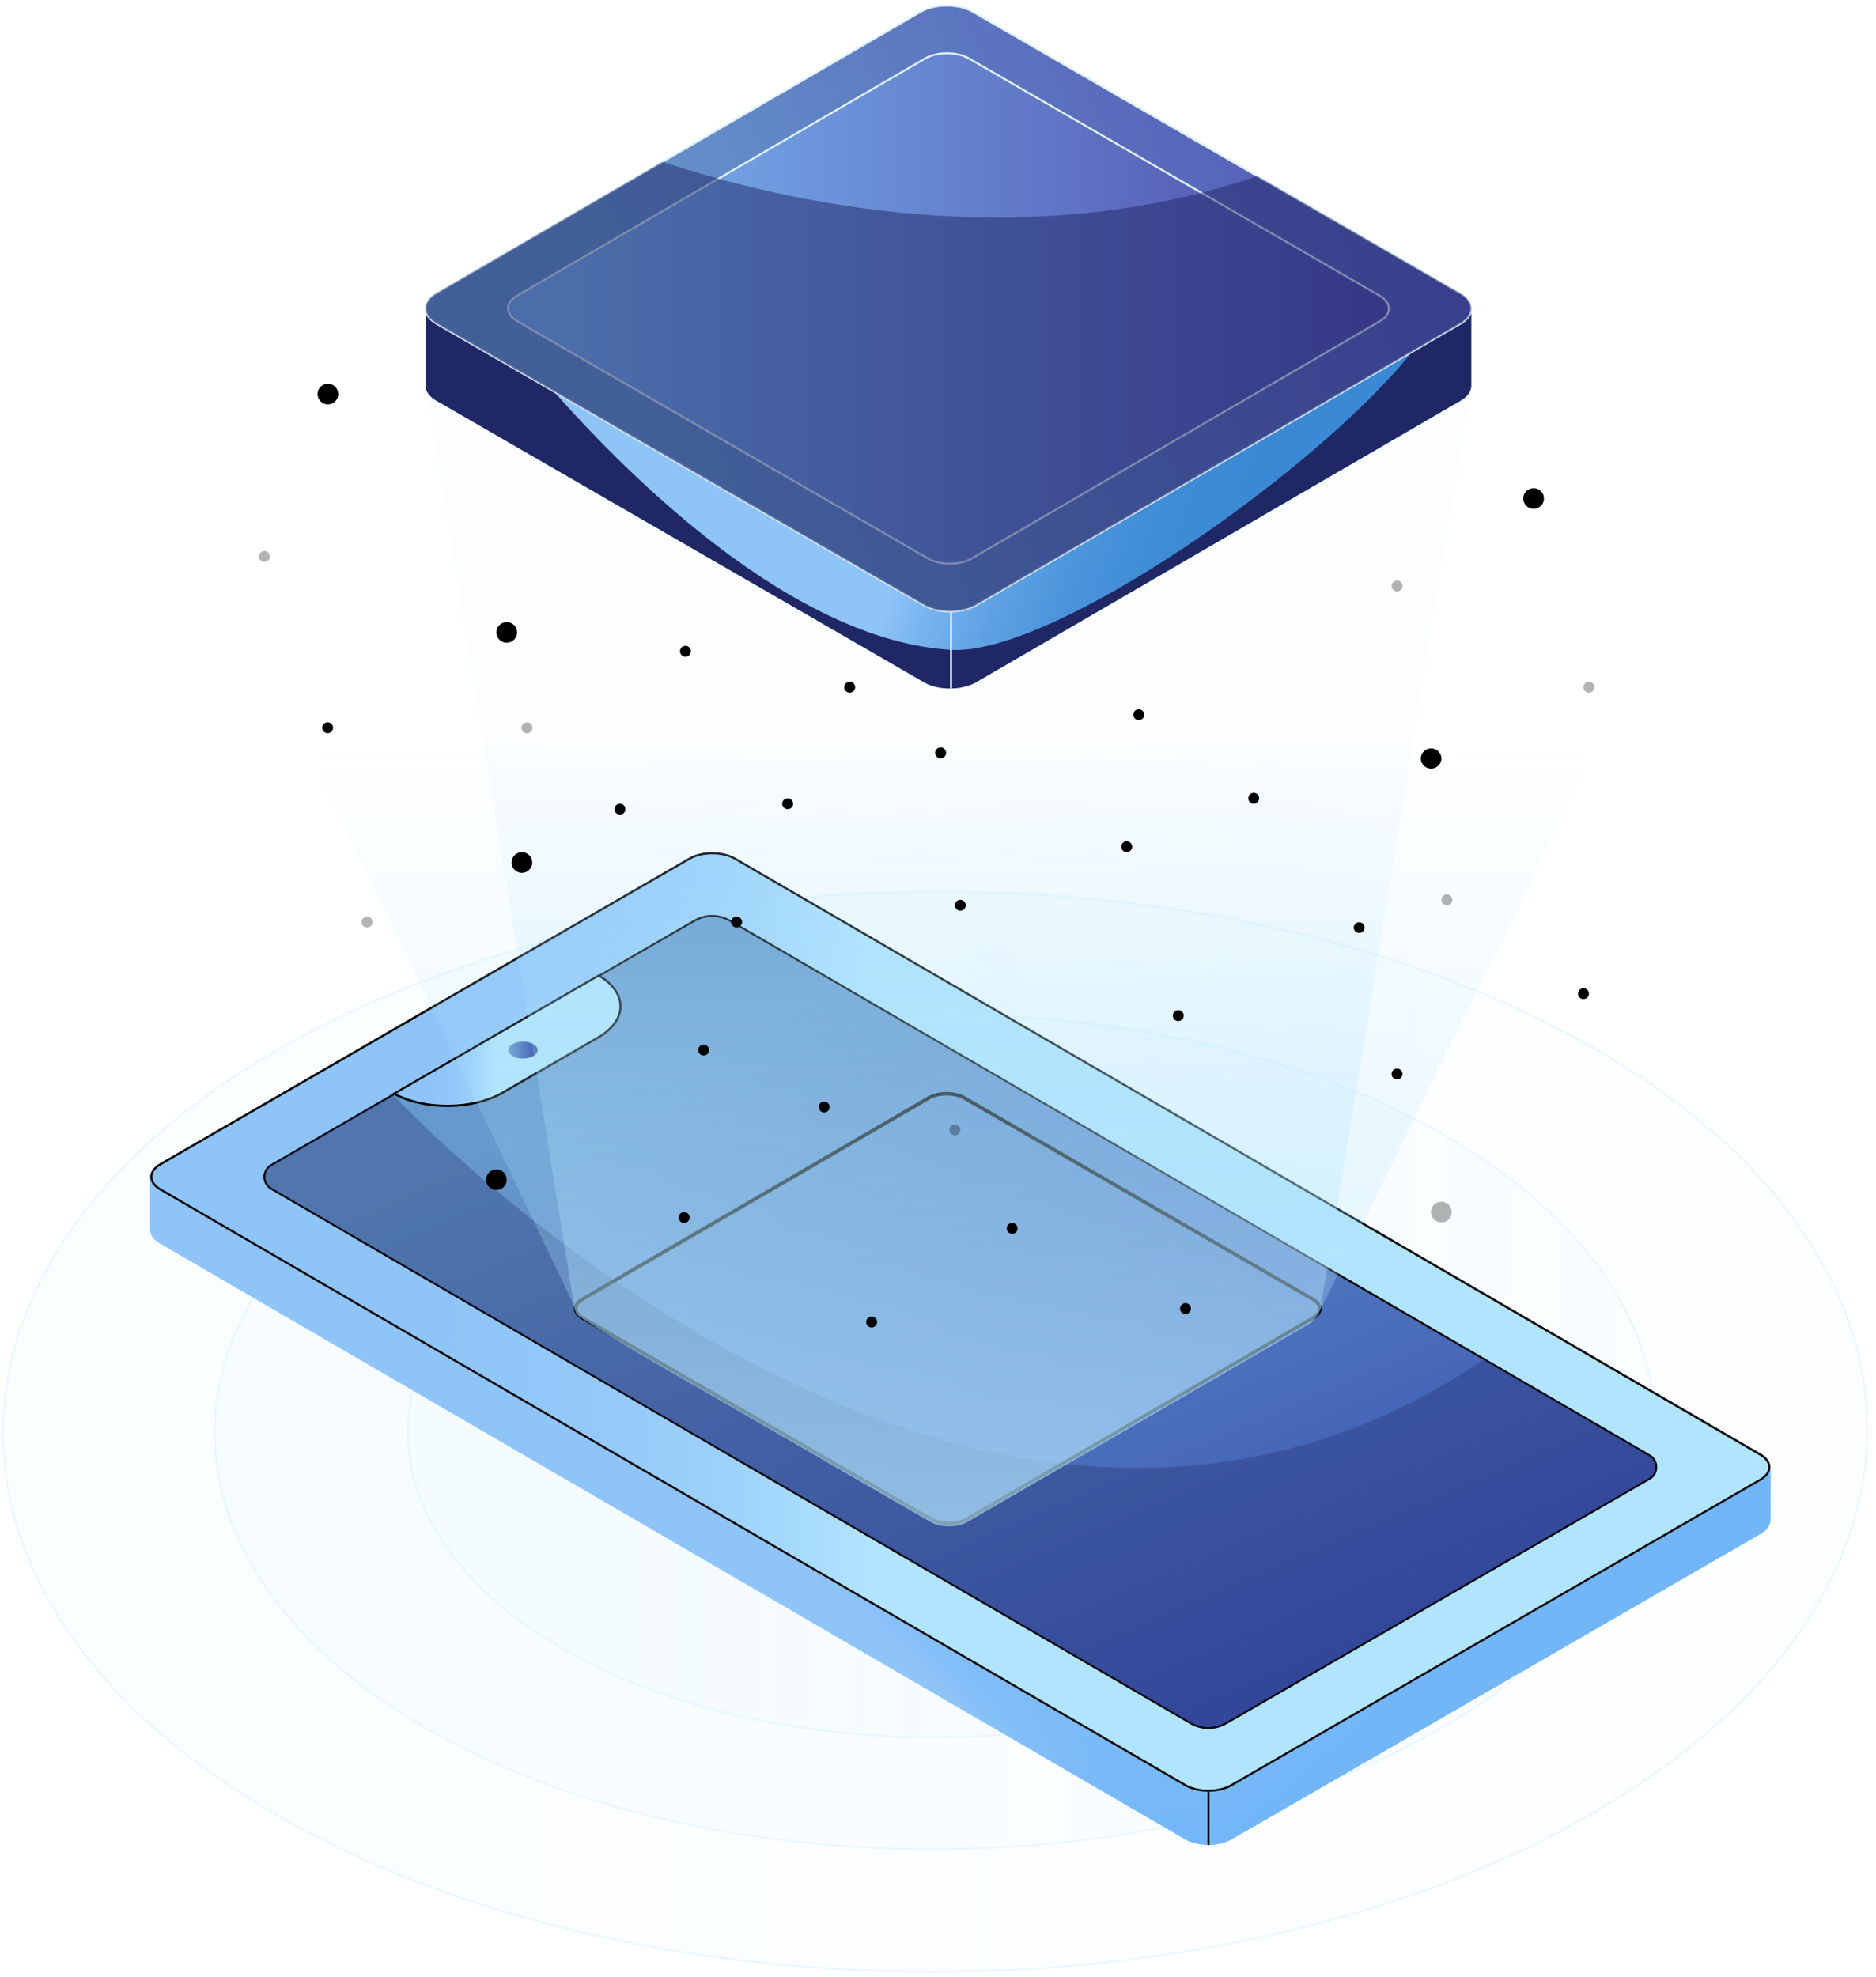 <svg xmlns="http://www.w3.org/2000/svg" width="168" height="177" fill="none"><g stroke="#B1E4FE" stroke-miterlimit="10" stroke-width=".175" opacity=".5"><path fill="url(#a)" d="M24.805 94.034c-32.593 18.814-32.764 49.465-.19 68.393 32.378 18.815 85.285 18.815 117.878 0 32.782-18.928 32.96-49.572.582-68.393-32.574-18.928-85.487-18.928-118.27 0Z" opacity=".5"/><path fill="url(#b)" d="M38.192 101.79c-25.191 14.544-25.324 38.23-.145 52.862 25.026 14.544 65.919 14.544 91.104 0 25.337-14.632 25.476-38.318.449-52.862-25.178-14.626-66.071-14.626-91.408 0Z" opacity=".5"/><path fill="url(#c)" d="M50.403 108.871c-18.435 10.647-18.536 27.981-.108 38.691 18.315 10.647 48.245 10.647 66.686 0 18.548-10.71 18.643-28.044.329-38.691-18.429-10.71-48.358-10.71-66.907 0Z" opacity=".5"/></g><path fill="url(#d)" d="M14.327 108.902c-1.157.67-1.164 1.758-.012 2.429l91.806 53.349c1.152.671 3.031.671 4.188 0l47.365-27.348c1.158-.671 1.164-1.759.013-2.423L65.88 81.559c-1.151-.67-3.03-.67-4.188 0l-47.365 27.343Z"/><path fill="url(#e)" d="M14.327 108.812c-1.157.67-1.164 1.759-.012 2.423l91.806 53.349c1.152.671 3.031.671 4.188 0l47.365-27.348c1.158-.671 1.164-1.759.013-2.423L65.88 81.47c-1.151-.67-3.03-.67-4.188 0l-47.365 27.342Z"/><path fill="url(#f)" d="M14.327 108.732c-1.157.671-1.164 1.759-.012 2.43l91.806 53.349c1.152.671 3.031.671 4.188 0l47.365-27.348c1.158-.671 1.164-1.759.013-2.423L65.88 81.384c-1.151-.67-3.03-.67-4.188 0l-47.365 27.348Z"/><path fill="url(#g)" d="M14.327 108.642c-1.157.671-1.164 1.759-.012 2.423l91.806 53.35c1.152.67 3.031.67 4.188 0l47.365-27.349c1.158-.67 1.164-1.758.013-2.423L65.88 81.294c-1.151-.67-3.03-.67-4.188 0l-47.365 27.348Z"/><path fill="url(#h)" d="M14.327 108.554c-1.157.671-1.164 1.759-.012 2.423l91.806 53.349c1.152.671 3.031.671 4.188 0l47.365-27.348c1.158-.671 1.164-1.759.013-2.429L65.88 81.212c-1.151-.67-3.03-.67-4.188 0l-47.365 27.342Z"/><path fill="url(#i)" d="M14.327 108.464c-1.157.671-1.164 1.759-.012 2.423l91.806 53.35c1.152.67 3.031.67 4.188 0l47.365-27.349c1.158-.67 1.164-1.759.013-2.429L65.88 81.122c-1.151-.67-3.03-.67-4.188 0l-47.365 27.342Z"/><path fill="url(#j)" d="M14.327 108.376c-1.157.671-1.164 1.759-.012 2.423l91.806 53.35c1.152.67 3.031.67 4.188 0l47.365-27.349c1.158-.67 1.164-1.758.013-2.429L65.88 81.034c-1.151-.67-3.03-.67-4.188 0l-47.365 27.342Z"/><path fill="url(#k)" d="M14.327 108.288c-1.157.671-1.164 1.759-.012 2.423l91.806 53.35c1.152.67 3.031.67 4.188 0l47.365-27.349c1.158-.67 1.164-1.758.013-2.423L65.88 80.946c-1.151-.67-3.03-.67-4.188 0l-47.365 27.342Z"/><path fill="url(#l)" d="M14.327 108.199c-1.157.67-1.164 1.758-.012 2.423l91.806 53.349c1.152.671 3.031.671 4.188 0l47.365-27.348c1.158-.671 1.164-1.759.013-2.423L65.88 80.857c-1.151-.671-3.03-.671-4.188 0l-47.365 27.342Z"/><path fill="url(#m)" d="M14.327 108.117c-1.157.671-1.164 1.759-.012 2.423l91.806 53.349c1.152.671 3.031.671 4.188 0l47.365-27.348c1.158-.671 1.164-1.759.013-2.423L65.88 80.768c-1.151-.67-3.03-.67-4.188 0l-47.365 27.349Z"/><path fill="url(#n)" d="M14.327 108.029c-1.157.671-1.164 1.759-.012 2.429l91.806 53.35c1.152.67 3.031.67 4.188 0l47.365-27.349c1.158-.67 1.164-1.758.013-2.423L65.88 80.681c-1.151-.67-3.03-.67-4.188 0l-47.365 27.348Z"/><path fill="url(#o)" d="M14.327 107.941c-1.157.67-1.164 1.758-.012 2.429l91.806 53.349c1.152.671 3.031.671 4.188 0l47.365-27.348c1.158-.671 1.164-1.759.013-2.423L65.88 80.598c-1.151-.67-3.03-.67-4.188 0l-47.365 27.343Z"/><path fill="url(#p)" d="M14.327 107.851c-1.157.671-1.164 1.759-.012 2.429l91.806 53.35c1.152.67 3.031.67 4.188 0l47.365-27.349c1.158-.67 1.164-1.759.013-2.423L65.88 80.508c-1.151-.67-3.03-.67-4.188 0l-47.365 27.343Z"/><path fill="url(#q)" d="M14.327 107.763c-1.157.671-1.164 1.759-.012 2.429l91.806 53.35c1.152.67 3.031.67 4.188 0l47.365-27.349c1.158-.67 1.164-1.758.013-2.423L65.88 80.42c-1.151-.67-3.03-.67-4.188 0l-47.365 27.343Z"/><path fill="url(#r)" d="M14.327 107.675c-1.157.671-1.164 1.759-.012 2.423l91.806 53.35c1.152.67 3.031.67 4.188 0l47.365-27.349c1.158-.671 1.164-1.759.013-2.423L65.88 80.333c-1.151-.67-3.03-.67-4.188 0l-47.365 27.342Z"/><path fill="url(#s)" d="M14.327 107.587c-1.157.671-1.164 1.759-.012 2.423l91.806 53.35c1.152.67 3.031.67 4.188 0l47.365-27.349c1.158-.67 1.164-1.759.013-2.423L65.88 80.245c-1.151-.67-3.03-.67-4.188 0l-47.365 27.342Z"/><path fill="url(#t)" d="M14.327 107.497c-1.157.671-1.164 1.759-.012 2.423l91.806 53.35c1.152.67 3.031.67 4.188 0l47.365-27.349c1.158-.67 1.164-1.758.013-2.423L65.88 80.155c-1.151-.67-3.03-.67-4.188 0l-47.365 27.342Z"/><path fill="url(#u)" d="M14.327 107.416c-1.157.67-1.164 1.759-.012 2.423l91.806 53.349c1.152.671 3.031.671 4.188 0l47.365-27.348c1.158-.671 1.164-1.759.013-2.423L65.88 80.067c-1.151-.67-3.03-.67-4.188 0l-47.365 27.349Z"/><path fill="url(#v)" d="M14.327 107.326c-1.157.671-1.164 1.759-.012 2.423l91.806 53.349c1.152.671 3.031.671 4.188 0l47.365-27.348c1.158-.671 1.164-1.759.013-2.423L65.88 79.977c-1.151-.67-3.03-.67-4.188 0l-47.365 27.349Z"/><path fill="url(#w)" d="M14.327 107.238c-1.157.67-1.164 1.758-.012 2.429l91.806 53.349c1.152.671 3.031.671 4.188 0l47.365-27.348c1.158-.671 1.164-1.759.013-2.423L65.88 79.895c-1.151-.67-3.03-.67-4.188 0l-47.365 27.343Z"/><path fill="url(#x)" d="M14.327 107.15c-1.157.67-1.164 1.758-.012 2.429l91.806 53.349c1.152.671 3.031.671 4.188 0l47.365-27.348c1.158-.671 1.164-1.759.013-2.423L65.88 79.807c-1.151-.67-3.03-.67-4.188 0L14.327 107.15Z"/><path fill="url(#y)" d="M14.327 107.06c-1.157.671-1.164 1.759-.012 2.429l91.806 53.35c1.152.67 3.031.67 4.188 0l47.365-27.349c1.158-.67 1.164-1.759.013-2.423L65.88 79.717c-1.151-.67-3.03-.67-4.188 0L14.327 107.06Z"/><path fill="url(#z)" d="M14.327 106.972c-1.157.671-1.164 1.759-.012 2.429l91.806 53.35c1.152.67 3.031.67 4.188 0l47.365-27.349c1.158-.67 1.164-1.758.013-2.423L65.88 79.629c-1.151-.67-3.03-.67-4.188 0l-47.365 27.343Z"/><path fill="url(#A)" d="M14.327 106.884c-1.157.671-1.164 1.759-.012 2.423l91.806 53.35c1.152.67 3.031.67 4.188 0l47.365-27.349c1.158-.671 1.164-1.759.013-2.423L65.88 79.542c-1.151-.67-3.03-.67-4.188 0l-47.365 27.342Z"/><path fill="url(#B)" d="M14.327 106.796c-1.157.671-1.164 1.759-.012 2.423l91.806 53.35c1.152.67 3.031.67 4.188 0l47.365-27.349c1.158-.67 1.164-1.759.013-2.423L65.88 79.454c-1.151-.67-3.03-.67-4.188 0l-47.365 27.342Z"/><path fill="url(#C)" d="M14.327 106.713c-1.157.67-1.164 1.758-.012 2.423l91.806 53.349c1.152.671 3.031.671 4.188 0l47.365-27.348c1.158-.671 1.164-1.759.013-2.423L65.88 79.364c-1.151-.67-3.03-.67-4.188 0l-47.365 27.349Z"/><path fill="url(#D)" d="M14.327 106.625c-1.157.67-1.164 1.759-.012 2.423l91.806 53.349c1.152.671 3.031.671 4.188 0l47.365-27.348c1.158-.671 1.164-1.759.013-2.43L65.88 79.276c-1.151-.67-3.03-.67-4.188 0l-47.365 27.349Z"/><path fill="url(#E)" d="M14.327 106.535c-1.157.67-1.164 1.758-.012 2.422l91.806 53.35c1.152.67 3.031.67 4.188 0l47.365-27.349c1.158-.67 1.164-1.758.013-2.429L65.88 79.192c-1.151-.67-3.03-.67-4.188 0l-47.365 27.343Z"/><path fill="url(#F)" d="M14.327 106.449c-1.157.67-1.164 1.758-.012 2.423l91.806 53.349c1.152.671 3.031.671 4.188 0l47.365-27.348c1.158-.671 1.164-1.759.013-2.43L65.88 79.106c-1.151-.67-3.03-.67-4.188 0L14.327 106.45Z"/><path fill="url(#G)" d="M14.327 106.359c-1.157.67-1.164 1.758-.012 2.423l91.806 53.349c1.152.671 3.031.671 4.188 0l47.365-27.348c1.158-.671 1.164-1.759.013-2.423L65.88 79.017c-1.151-.671-3.03-.671-4.188 0l-47.365 27.342Z"/><path fill="url(#H)" d="M14.327 106.269c-1.157.67-1.164 1.759-.012 2.423l91.806 53.349c1.152.671 3.031.671 4.188 0l47.365-27.348c1.158-.671 1.164-1.759.013-2.423L65.88 78.927c-1.151-.67-3.03-.67-4.188 0l-47.365 27.342Z"/><path fill="url(#I)" d="M14.327 106.181c-1.157.671-1.164 1.759-.012 2.423l91.806 53.349c1.152.671 3.031.671 4.188 0l47.365-27.348c1.158-.671 1.164-1.759.013-2.423L65.88 78.839c-1.151-.67-3.03-.67-4.188 0L14.327 106.18Z"/><path fill="url(#J)" d="M14.327 106.099c-1.157.671-1.164 1.759-.012 2.43l91.806 53.349c1.152.671 3.031.671 4.188 0l47.365-27.348c1.158-.671 1.164-1.759.013-2.423L65.88 78.751c-1.151-.67-3.03-.67-4.188 0l-47.365 27.348Z"/><path fill="url(#K)" d="M14.327 106.012c-1.157.67-1.164 1.758-.012 2.429l91.806 53.349c1.152.671 3.031.671 4.188 0l47.365-27.348c1.158-.671 1.164-1.759.013-2.423L65.88 78.663c-1.151-.67-3.03-.67-4.188 0l-47.365 27.349Z"/><path fill="url(#L)" d="M14.327 105.921c-1.157.671-1.164 1.759-.012 2.43L106.12 161.7c1.152.671 3.031.671 4.188 0l47.365-27.349c1.158-.67 1.164-1.758.013-2.422L65.88 78.579c-1.151-.67-3.03-.67-4.188 0l-47.365 27.342Z"/><path fill="url(#M)" d="M14.327 105.835c-1.157.671-1.164 1.759-.012 2.43l91.806 53.349c1.152.671 3.031.671 4.188 0l47.365-27.348c1.158-.671 1.164-1.759.013-2.423L65.88 78.493c-1.151-.67-3.03-.67-4.188 0l-47.365 27.342Z"/><path fill="url(#N)" d="M14.327 105.745c-1.157.671-1.164 1.759-.012 2.423l91.806 53.35c1.152.67 3.031.67 4.188 0l47.365-27.349c1.158-.67 1.164-1.758.013-2.423L65.88 78.403c-1.151-.67-3.03-.67-4.188 0l-47.365 27.342Z"/><path fill="url(#O)" d="M14.327 105.658c-1.157.67-1.164 1.758-.012 2.423l91.806 53.349c1.152.671 3.031.671 4.188 0l47.365-27.349c1.158-.67 1.164-1.758.013-2.422L65.88 78.315c-1.151-.67-3.03-.67-4.188 0l-47.365 27.343Z"/><path fill="url(#P)" d="M14.327 105.568c-1.157.67-1.164 1.758-.012 2.423l91.806 53.349c1.152.671 3.031.671 4.188 0l47.365-27.348c1.158-.671 1.164-1.759.013-2.43L65.88 78.226c-1.151-.671-3.03-.671-4.188 0l-47.365 27.342Z"/><path fill="url(#Q)" d="M14.327 105.48c-1.157.67-1.164 1.759-.012 2.423l91.806 53.349c1.152.671 3.031.671 4.188 0l47.365-27.348c1.158-.671 1.164-1.759.013-2.43L65.88 78.138c-1.151-.67-3.03-.67-4.188 0L14.327 105.48Z"/><path fill="url(#R)" d="M14.327 105.396c-1.157.671-1.164 1.759-.012 2.423l91.806 53.35c1.152.67 3.031.67 4.188 0l47.365-27.349c1.158-.67 1.164-1.758.013-2.429L65.88 78.048c-1.151-.67-3.03-.67-4.188 0l-47.365 27.348Z"/><path fill="url(#S)" d="M14.327 105.308c-1.157.671-1.164 1.759-.012 2.423l91.806 53.35c1.152.67 3.031.67 4.188 0l47.365-27.349c1.158-.67 1.164-1.758.013-2.423L65.88 77.96c-1.151-.67-3.03-.67-4.188 0l-47.365 27.348Z"/><path fill="url(#T)" d="M14.327 105.22c-1.157.671-1.164 1.759-.012 2.423l91.806 53.349c1.152.671 3.031.671 4.188 0l47.365-27.348c1.158-.671 1.164-1.759.013-2.423L65.88 77.878c-1.151-.67-3.03-.67-4.188 0L14.327 105.22Z"/><path fill="url(#U)" d="M14.327 105.13c-1.157.671-1.164 1.759-.012 2.423l91.806 53.35c1.152.67 3.031.67 4.188 0l47.365-27.349c1.158-.67 1.164-1.759.013-2.423L65.88 77.788c-1.151-.67-3.03-.67-4.188 0L14.327 105.13Z"/><path fill="url(#V)" d="M14.327 105.044c-1.157.671-1.164 1.759-.012 2.423l91.806 53.35c1.152.67 3.031.67 4.188 0l47.365-27.349c1.158-.67 1.164-1.758.013-2.423L65.88 77.702c-1.151-.67-3.03-.67-4.188 0l-47.365 27.342Z"/><path fill="url(#W)" d="M14.327 104.954c-1.157.671-1.164 1.759-.012 2.423l91.806 53.35c1.152.67 3.031.67 4.188 0l47.365-27.349c1.158-.67 1.164-1.758.013-2.423L65.88 77.612c-1.151-.67-3.03-.67-4.188 0l-47.365 27.342Z"/><path fill="url(#X)" d="M14.327 104.867c-1.157.67-1.164 1.758-.012 2.423l91.806 53.349c1.152.671 3.031.671 4.188 0l47.365-27.349c1.158-.67 1.164-1.758.013-2.422L65.88 77.524c-1.151-.67-3.03-.67-4.188 0l-47.365 27.343Z"/><path fill="url(#Y)" d="M14.327 104.777c-1.157.67-1.164 1.758-.012 2.423l91.806 53.349c1.152.671 3.031.671 4.188 0l47.365-27.348c1.158-.671 1.164-1.759.013-2.423L65.88 77.435c-1.151-.671-3.03-.671-4.188 0l-47.365 27.342Z"/><path fill="url(#Z)" d="M14.327 104.695c-1.157.671-1.164 1.759-.012 2.423l91.806 53.35c1.152.67 3.031.67 4.188 0l47.365-27.349c1.158-.671 1.164-1.759.013-2.429L65.88 77.347c-1.151-.67-3.03-.67-4.188 0l-47.365 27.348Z"/><path fill="url(#aa)" d="M14.327 104.607c-1.157.671-1.164 1.759-.012 2.423l91.806 53.35c1.152.67 3.031.67 4.188 0l47.365-27.349c1.158-.67 1.164-1.759.013-2.429L65.88 77.259c-1.151-.67-3.03-.67-4.188 0l-47.365 27.348Z"/><path fill="url(#ab)" d="M14.327 104.519c-1.157.67-1.164 1.759-.012 2.423l91.806 53.349c1.152.671 3.031.671 4.188 0l47.365-27.348c1.158-.671 1.164-1.759.013-2.429L65.88 77.177c-1.151-.67-3.03-.67-4.188 0l-47.365 27.342Z"/><path fill="url(#ac)" d="M14.327 104.429c-1.157.671-1.164 1.759-.012 2.423l91.806 53.349c1.152.671 3.031.671 4.188 0l47.365-27.348c1.158-.671 1.164-1.759.013-2.423L65.88 77.087c-1.151-.67-3.03-.67-4.188 0l-47.365 27.342Z"/><path fill="url(#ad)" d="M108.215 160.335c-.779 0-1.506-.177-2.05-.493l-91.807-53.349c-.525-.304-.816-.709-.816-1.127 0-.423.291-.828.822-1.132L61.73 76.886c.544-.317 1.272-.488 2.044-.488.778 0 1.505.178 2.05.494l91.806 53.349c.525.304.816.709.816 1.126 0 .424-.291.829-.822 1.133l-47.365 27.348c-.544.31-1.265.487-2.043.487Z"/><path fill="#000" d="M63.786 76.487c.76 0 1.468.17 2 .48l91.806 53.35c.493.291.772.658.766 1.044 0 .386-.279.759-.779 1.05l-47.364 27.348c-.532.304-1.24.475-2 .475-.759 0-1.467-.171-1.999-.475L14.41 106.41c-.494-.285-.766-.658-.766-1.044 0-.392.278-.765.778-1.05l47.365-27.349c.531-.31 1.24-.48 2-.48Zm0-.19c-.759 0-1.512.164-2.094.5l-47.365 27.348c-1.157.671-1.164 1.759-.012 2.423l91.806 53.349c.576.336 1.335.5 2.094.5.76 0 1.519-.164 2.094-.5l47.365-27.348c1.158-.671 1.164-1.759.013-2.423L65.88 76.803c-.576-.335-1.335-.506-2.094-.506Z"/><path fill="url(#ae)" stroke="#000" stroke-miterlimit="10" stroke-width=".175" d="m147.712 132.406-37.888 21.87a3.182 3.182 0 0 1-3.208 0l-82.33-47.846a1.225 1.225 0 0 1 .006-2.119l17.638-10.18 20.244-11.69a3.19 3.19 0 0 1 3.214.006l50.382 29.284 31.942 18.562c.816.468.809 1.651 0 2.113Z"/><path fill="#1F2764" d="m147.712 132.406-37.888 21.87a3.18 3.18 0 0 1-3.208 0l-82.33-47.845a1.226 1.226 0 0 1 .006-2.12l10.8-6.39s51.394 55.349 97.81 23.769l14.803 8.603c.823.469.816 1.652.007 2.113Z" opacity=".3"/><path fill="url(#af)" d="M40.06 99.018c-1.797 0-3.48-.386-4.77-1.094L53.617 87.34c1.26.746 1.949 1.72 1.949 2.758 0 1.057-.722 2.056-2.031 2.809l-8.547 4.934c-1.316.76-3.068 1.177-4.928 1.177Z"/><path fill="#000" d="M53.617 87.448c1.195.72 1.853 1.657 1.853 2.644 0 1.018-.702 1.993-1.98 2.727l-8.547 4.934c-1.303.753-3.036 1.164-4.884 1.164-1.708 0-3.32-.354-4.573-1.006l18.13-10.463Zm0-.216L35.1 97.924c1.366.797 3.163 1.19 4.96 1.19 1.796 0 3.599-.4 4.978-1.19l8.547-4.935c2.752-1.594 2.77-4.169.032-5.757Z"/><path fill="url(#ag)" d="M45.91 93.483c-.512.297-.512.772 0 1.069.507.297 1.336.297 1.848 0s.519-.778.006-1.07c-.512-.297-1.34-.297-1.853 0Z"/><path stroke="#000" stroke-miterlimit="10" stroke-width=".175" d="M108.223 160.43v4.757"/><path fill="#000" d="M84.76 98.082c.575 0 1.12.127 1.524.36l18.207 10.515 13.007 7.509c.342.196.544.456.544.702 0 .247-.19.494-.531.696l-31.012 18.024c-.398.234-.936.36-1.518.36-.576 0-1.12-.126-1.518-.36l-31.214-18.024c-.342-.196-.544-.455-.544-.702 0-.247.19-.493.531-.696l14.487-8.414 16.525-9.61c.398-.233.936-.36 1.511-.36Zm0-.316c-.608 0-1.215.132-1.677.404l-16.524 9.604-14.487 8.414c-.924.537-.918 1.404.012 1.942l31.214 18.023c.462.266 1.07.405 1.677.405s1.214-.133 1.676-.405l31.011-18.023c.924-.538.918-1.405-.012-1.942l-13.007-7.51-18.207-10.514c-.462-.266-1.07-.398-1.677-.398Z"/><path fill="url(#ah)" d="m131.749 34.508-7.294 44.702-1.278 7.813-4.82 29.512a2.47 2.47 0 0 1-.696 1.632c-.152.17-.335.316-.538.43l-6.174 3.574-24.293 14.07c-.924.538-2.423.538-3.353 0-4.954-2.86-9.907-5.719-14.86-8.585-3.233-1.872-6.479-3.732-9.711-5.605-.304-.171-.595-.348-.899-.519-2.075-1.202-4.72-2.866-5.864-3.593a1.198 1.198 0 0 1-.557-1.044l-5.295-32.852-.778-4.84-7.212-44.701h13.33c-.07-1.082-.21-2.62-.178-3.973.026-1.367.228-2.556.823-2.891.114-.064 1.93-1.12 4.245-2.468 4.27-2.48 10.23-5.946 10.23-5.946l16.53-9.61c.917-.538 2.423-.538 3.353 0l18.2 10.514 8.857 5.112 4.15 2.398c.392.221.639.772.778 1.505a9.6 9.6 0 0 1 .158 1.392c.07 1.234 0 2.67-.082 3.973h13.228Z" opacity=".5"/><path fill="url(#ai)" d="m146.863 59.086-28.778 58.493-.417.557-.007.031a2.084 2.084 0 0 1-.537.431l-6.175 3.574-24.293 14.07c-.923.537-2.423.537-3.353 0-4.953-2.86-9.907-5.719-14.86-8.585-3.233-1.873-6.478-3.733-9.71-5.605-.304-.171-.595-.348-.9-.519-2.074-1.202-4.719-2.866-5.864-3.593a1.209 1.209 0 0 1-.392-.405l-.164-.639L23.697 59.08h123.166v.006Z" opacity=".5"/><path fill="#000" d="M56.005 72.448a.483.483 0 0 1-.487.487.483.483 0 0 1-.487-.487c0-.272.215-.487.487-.487a.49.49 0 0 1 .487.487Z"/><path fill="#000" d="M47.194 65.654a.487.487 0 1 0 0-.974.487.487 0 0 0 0 .974ZM24.167 49.82a.483.483 0 0 1-.488.486.483.483 0 0 1-.487-.487.487.487 0 0 1 .974 0Zm118.612 11.708a.483.483 0 0 1-.487.487.483.483 0 0 1-.487-.487c0-.272.215-.487.487-.487s.487.215.487.487Zm-12.723 19.037a.483.483 0 0 1-.487.487.483.483 0 0 1-.487-.487.487.487 0 0 1 .974 0Zm-96.698 1.987a.483.483 0 0 1-.487.487.483.483 0 0 1-.487-.487.487.487 0 1 1 .974 0Z" opacity=".3"/><path fill="#000" d="M122.205 83.038a.483.483 0 0 1-.487.487.484.484 0 0 1-.488-.487.488.488 0 0 1 .975 0Zm3.391 13.121a.483.483 0 0 1-.487.487.483.483 0 0 1-.487-.487c0-.272.215-.487.487-.487s.487.215.487.487Zm16.695-7.193a.483.483 0 0 1-.487.487.483.483 0 0 1-.488-.487.487.487 0 0 1 .975 0Z"/><path fill="#000" d="M125.596 52.462a.483.483 0 0 1-.487.487.483.483 0 0 1-.487-.487.487.487 0 0 1 .974 0Z" opacity=".3"/><path fill="#000" d="M106.163 117.648a.487.487 0 1 0 0-.974.487.487 0 0 0 0 .974ZM71.024 71.96a.483.483 0 0 1-.487.487.483.483 0 0 1-.487-.487c0-.272.215-.487.487-.487a.49.49 0 0 1 .487.487Zm5.556-10.432a.483.483 0 0 1-.487.487.483.483 0 0 1-.487-.487c0-.272.215-.487.487-.487s.487.215.487.487Zm-2.283 37.584a.483.483 0 0 1-.487.487.483.483 0 0 1-.487-.487c0-.272.215-.487.487-.487a.49.49 0 0 1 .487.487Zm4.245 19.252a.483.483 0 0 1-.487.487.483.483 0 0 1-.488-.487c0-.272.216-.487.488-.487a.483.483 0 0 1 .487.487Zm27.465-27.436a.483.483 0 0 1-.487.488.483.483 0 0 1-.487-.487.487.487 0 1 1 .974 0Zm-3.541-26.938a.483.483 0 0 1-.487.486.483.483 0 0 1-.487-.487c0-.272.215-.487.487-.487a.49.49 0 0 1 .487.487ZM66.452 82.552a.483.483 0 0 1-.487.487.483.483 0 0 1-.487-.487c0-.273.215-.488.487-.488s.487.216.487.488Zm34.933-6.745a.483.483 0 0 1-.487.488.483.483 0 0 1-.487-.488c0-.272.215-.487.487-.487.266 0 .487.222.487.487Zm-39.515-17.5a.483.483 0 0 1-.486.488.483.483 0 0 1-.487-.488c0-.272.215-.487.487-.487.265 0 .487.222.487.487Zm-16.492-.764a.924.924 0 1 0 0-1.848.924.924 0 0 0 0 1.848Zm83.704 10.349a.921.921 0 0 1-.924.924.921.921 0 0 1-.924-.924.925.925 0 0 1 1.848 0Zm8.257-22.338a.923.923 0 1 0 0-1.846.923.923 0 0 0 0 1.846Zm-92.884 60.992a.923.923 0 1 0 0-1.846.923.923 0 0 0 0 1.846Z"/><path fill="#000" d="M130.004 108.521a.921.921 0 0 1-.924.924.92.92 0 0 1-.924-.924.92.92 0 0 1 .924-.923c.512 0 .924.411.924.923Z" opacity=".3"/><path fill="#000" d="M46.707 78.146a.924.924 0 1 0 0-1.847.924.924 0 0 0 0 1.847ZM29.334 36.205a.924.924 0 1 0 0-1.847.924.924 0 0 0 0 1.847Zm34.169 57.808a.483.483 0 0 1-.487.487.483.483 0 0 1-.488-.487.487.487 0 1 1 .974 0Zm-33.677-28.84a.487.487 0 1 0-.974-.029.487.487 0 0 0 .974.029Zm56.662 15.879a.483.483 0 0 1-.487.487.483.483 0 0 1-.487-.487.487.487 0 1 1 .974 0Z"/><path fill="#000" d="M85.513 101.65a.487.487 0 1 0 0-.974.487.487 0 0 0 0 .974Z" opacity=".3"/><path fill="#000" d="M61.75 109.007a.483.483 0 0 1-.486.487.483.483 0 0 1-.488-.487c0-.272.215-.487.487-.487.273 0 .488.215.488.487Zm22.974-41.6a.483.483 0 0 1-.487.487.483.483 0 0 1-.487-.487c0-.272.215-.487.487-.487a.49.49 0 0 1 .487.487Zm5.919 43.061a.487.487 0 1 0 0-.974.487.487 0 0 0 0 .974Zm22.116-38.995a.483.483 0 0 1-.487.488.483.483 0 0 1-.487-.488c0-.272.215-.487.487-.487.266 0 .487.222.487.487Z"/><path fill="url(#aj)" d="M131.75 27.79v6.719c.013.493-.31.993-.961 1.366l-7.908 4.593-5.852 3.397-9.072 5.276-5.984 3.48-14.557 8.458c-.683.392-1.594.582-2.493.557a5.239 5.239 0 0 1-1.05-.127c-.316-.07-.62-.17-.904-.31l-.07-.038a.802.802 0 0 1-.165-.082l-1.29-.746-3.435-1.987-38.926-22.47c-.658-.38-.98-.88-.98-1.374v-6.718c-.007-.494.316-.993.961-1.373l.355-.209 3.966-2.309 39.04-22.686c1.29-.753 3.39-.753 4.687 0l42.272 24.407 1.373.79c.677.393 1 .893.993 1.386Z"/><path fill="#1F2764" d="M131.75 27.791v6.719c.013.493-.31.993-.961 1.366l-7.908 4.593-5.852 3.397-9.072 5.276-5.984 3.48-14.557 8.458c-.683.392-1.594.582-2.493.556a5.239 5.239 0 0 1-1.05-.126c-.316-.07-.62-.17-.904-.31l-.07-.038a.797.797 0 0 1-.165-.082l-1.29-.747-3.435-1.986-38.926-22.471c-.658-.38-.98-.88-.98-1.373v-6.718c-.007-.494.316-.994.961-1.373l.355-.209 6.054 3.884s20.383 26.95 39.684 28.095c11.267.665 44.442-24.653 44.234-32.56l1.372.79c.671.386.994.886.987 1.379Z"/><path stroke="#E0F1FF" stroke-miterlimit="10" stroke-width=".175" d="M85.17 54.746v6.89"/><path fill="url(#ak)" stroke="#E0F1FF" stroke-miterlimit="10" stroke-width=".175" d="M130.788 28.979 87.422 54.175c-1.29.753-3.391.753-4.688 0L39.09 28.978c-1.297-.752-1.31-1.967-.019-2.72l20.257-11.767 23.11-13.43c1.29-.753 3.384-.753 4.688 0l25.456 14.702 18.189 10.495c1.303.753 1.309 1.974.018 2.72Z"/><path fill="url(#al)" stroke="#E0F1FF" stroke-miterlimit="10" stroke-width=".175" d="M123.552 26.48c1.094.632 1.101 1.657.013 2.283L87.037 49.994c-1.088.633-2.853.633-3.948 0l-36.768-21.23c-1.095-.633-1.1-1.658-.013-2.291l36.528-21.23c1.088-.634 2.853-.634 3.948-.001l36.768 21.237Z"/><path fill="#1F2764" d="M130.788 28.98 87.422 54.176c-1.29.753-3.391.753-4.688 0L39.09 28.979c-1.297-.752-1.31-1.967-.019-2.72l20.257-11.767c11.052 3.638 32.251 8.452 53.261 1.272l18.188 10.495c1.297.753 1.303 1.974.012 2.72Z" opacity=".5"/><defs><linearGradient id="a" x1=".272" x2="167.218" y1="128.188" y2="128.188" gradientUnits="userSpaceOnUse"><stop offset=".268" stop-color="#B1E4FE" stop-opacity=".2"/><stop offset=".963" stop-color="#B1E4FE" stop-opacity=".1"/></linearGradient><linearGradient id="b" x1="19.23" x2="148.261" y1="128.188" y2="128.188" gradientUnits="userSpaceOnUse"><stop offset=".268" stop-color="#B1E4FE" stop-opacity=".2"/><stop offset=".963" stop-color="#B1E4FE" stop-opacity=".1"/></linearGradient><linearGradient id="c" x1="36.527" x2="130.967" y1="128.19" y2="128.19" gradientUnits="userSpaceOnUse"><stop offset=".268" stop-color="#B1E4FE" stop-opacity=".2"/><stop offset=".963" stop-color="#B1E4FE" stop-opacity=".1"/></linearGradient><linearGradient id="d" x1="139.491" x2="42.412" y1="144.009" y2="106.099" gradientUnits="userSpaceOnUse"><stop offset=".176" stop-color="#72B6F8"/><stop offset=".278" stop-color="#76B8F8"/><stop offset=".374" stop-color="#81BDF8"/><stop offset=".446" stop-color="#8FC4F8"/></linearGradient><linearGradient id="e" x1="140.147" x2="40.717" y1="143.825" y2="105.642" gradientUnits="userSpaceOnUse"><stop offset=".176" stop-color="#72B6F8"/><stop offset=".278" stop-color="#76B8F8"/><stop offset=".374" stop-color="#81BDF8"/><stop offset=".446" stop-color="#8FC4F8"/></linearGradient><linearGradient id="f" x1="140.803" x2="39.015" y1="143.637" y2="105.207" gradientUnits="userSpaceOnUse"><stop offset=".176" stop-color="#72B6F8"/><stop offset=".278" stop-color="#76B8F8"/><stop offset=".374" stop-color="#81BDF8"/><stop offset=".446" stop-color="#8FC4F8"/></linearGradient><linearGradient id="g" x1="141.459" x2="37.306" y1="143.439" y2="104.786" gradientUnits="userSpaceOnUse"><stop offset=".176" stop-color="#72B6F8"/><stop offset=".278" stop-color="#76B8F8"/><stop offset=".374" stop-color="#81BDF8"/><stop offset=".446" stop-color="#8FC4F8"/></linearGradient><linearGradient id="h" x1="142.114" x2="35.591" y1="143.236" y2="104.384" gradientUnits="userSpaceOnUse"><stop offset=".176" stop-color="#72B6F8"/><stop offset=".278" stop-color="#76B8F8"/><stop offset=".374" stop-color="#81BDF8"/><stop offset=".446" stop-color="#8FC4F8"/></linearGradient><linearGradient id="i" x1="142.769" x2="33.868" y1="143.023" y2="104" gradientUnits="userSpaceOnUse"><stop offset=".176" stop-color="#72B6F8"/><stop offset=".278" stop-color="#76B8F8"/><stop offset=".374" stop-color="#81BDF8"/><stop offset=".446" stop-color="#8FC4F8"/></linearGradient><linearGradient id="j" x1="143.423" x2="32.14" y1="142.806" y2="103.636" gradientUnits="userSpaceOnUse"><stop offset=".176" stop-color="#72B6F8"/><stop offset=".278" stop-color="#76B8F8"/><stop offset=".374" stop-color="#81BDF8"/><stop offset=".446" stop-color="#8FC4F8"/></linearGradient><linearGradient id="k" x1="144.077" x2="30.406" y1="142.582" y2="103.29" gradientUnits="userSpaceOnUse"><stop offset=".176" stop-color="#72B6F8"/><stop offset=".278" stop-color="#76B8F8"/><stop offset=".374" stop-color="#81BDF8"/><stop offset=".446" stop-color="#8FC4F8"/></linearGradient><linearGradient id="l" x1="144.73" x2="28.666" y1="142.348" y2="102.961" gradientUnits="userSpaceOnUse"><stop offset=".176" stop-color="#72B6F8"/><stop offset=".278" stop-color="#76B8F8"/><stop offset=".374" stop-color="#81BDF8"/><stop offset=".446" stop-color="#8FC4F8"/></linearGradient><linearGradient id="m" x1="145.382" x2="26.921" y1="142.109" y2="102.653" gradientUnits="userSpaceOnUse"><stop offset=".176" stop-color="#72B6F8"/><stop offset=".278" stop-color="#76B8F8"/><stop offset=".374" stop-color="#81BDF8"/><stop offset=".446" stop-color="#8FC4F8"/></linearGradient><linearGradient id="n" x1="146.033" x2="25.171" y1="141.864" y2="102.363" gradientUnits="userSpaceOnUse"><stop offset=".176" stop-color="#72B6F8"/><stop offset=".278" stop-color="#76B8F8"/><stop offset=".374" stop-color="#81BDF8"/><stop offset=".446" stop-color="#8FC4F8"/></linearGradient><linearGradient id="o" x1="146.684" x2="23.417" y1="141.611" y2="102.092" gradientUnits="userSpaceOnUse"><stop offset=".176" stop-color="#72B6F8"/><stop offset=".278" stop-color="#76B8F8"/><stop offset=".374" stop-color="#81BDF8"/><stop offset=".446" stop-color="#8FC4F8"/></linearGradient><linearGradient id="p" x1="147.333" x2="21.658" y1="141.349" y2="101.839" gradientUnits="userSpaceOnUse"><stop offset=".176" stop-color="#72B6F8"/><stop offset=".278" stop-color="#76B8F8"/><stop offset=".374" stop-color="#81BDF8"/><stop offset=".446" stop-color="#8FC4F8"/></linearGradient><linearGradient id="q" x1="147.98" x2="19.895" y1="141.082" y2="101.606" gradientUnits="userSpaceOnUse"><stop offset=".176" stop-color="#72B6F8"/><stop offset=".278" stop-color="#76B8F8"/><stop offset=".374" stop-color="#81BDF8"/><stop offset=".446" stop-color="#8FC4F8"/></linearGradient><linearGradient id="r" x1="148.627" x2="18.128" y1="140.808" y2="101.393" gradientUnits="userSpaceOnUse"><stop offset=".176" stop-color="#72B6F8"/><stop offset=".278" stop-color="#76B8F8"/><stop offset=".374" stop-color="#81BDF8"/><stop offset=".446" stop-color="#8FC4F8"/></linearGradient><linearGradient id="s" x1="149.272" x2="16.358" y1="140.527" y2="101.2" gradientUnits="userSpaceOnUse"><stop offset=".176" stop-color="#72B6F8"/><stop offset=".278" stop-color="#76B8F8"/><stop offset=".374" stop-color="#81BDF8"/><stop offset=".446" stop-color="#8FC4F8"/></linearGradient><linearGradient id="t" x1="149.915" x2="14.585" y1="140.237" y2="101.023" gradientUnits="userSpaceOnUse"><stop offset=".176" stop-color="#72B6F8"/><stop offset=".278" stop-color="#76B8F8"/><stop offset=".374" stop-color="#81BDF8"/><stop offset=".446" stop-color="#8FC4F8"/></linearGradient><linearGradient id="u" x1="150.557" x2="12.809" y1="139.941" y2="100.869" gradientUnits="userSpaceOnUse"><stop offset=".176" stop-color="#72B6F8"/><stop offset=".278" stop-color="#76B8F8"/><stop offset=".374" stop-color="#81BDF8"/><stop offset=".446" stop-color="#8FC4F8"/></linearGradient><linearGradient id="v" x1="151.197" x2="11.031" y1="139.637" y2="100.731" gradientUnits="userSpaceOnUse"><stop offset=".176" stop-color="#72B6F8"/><stop offset=".278" stop-color="#76B8F8"/><stop offset=".374" stop-color="#81BDF8"/><stop offset=".446" stop-color="#8FC4F8"/></linearGradient><linearGradient id="w" x1="151.835" x2="9.25" y1="139.327" y2="100.615" gradientUnits="userSpaceOnUse"><stop offset=".176" stop-color="#72B6F8"/><stop offset=".278" stop-color="#76B8F8"/><stop offset=".374" stop-color="#81BDF8"/><stop offset=".446" stop-color="#8FC4F8"/></linearGradient><linearGradient id="x" x1="152.47" x2="7.468" y1="139.011" y2="100.519" gradientUnits="userSpaceOnUse"><stop offset=".176" stop-color="#72B6F8"/><stop offset=".278" stop-color="#76B8F8"/><stop offset=".374" stop-color="#81BDF8"/><stop offset=".446" stop-color="#8FC4F8"/></linearGradient><linearGradient id="y" x1="153.104" x2="5.686" y1="138.686" y2="100.441" gradientUnits="userSpaceOnUse"><stop offset=".176" stop-color="#72B6F8"/><stop offset=".278" stop-color="#76B8F8"/><stop offset=".374" stop-color="#81BDF8"/><stop offset=".446" stop-color="#8FC4F8"/></linearGradient><linearGradient id="z" x1="153.736" x2="3.901" y1="138.355" y2="100.384" gradientUnits="userSpaceOnUse"><stop offset=".176" stop-color="#72B6F8"/><stop offset=".278" stop-color="#76B8F8"/><stop offset=".374" stop-color="#81BDF8"/><stop offset=".446" stop-color="#8FC4F8"/></linearGradient><linearGradient id="A" x1="154.365" x2="2.115" y1="138.018" y2="100.348" gradientUnits="userSpaceOnUse"><stop offset=".176" stop-color="#72B6F8"/><stop offset=".278" stop-color="#76B8F8"/><stop offset=".374" stop-color="#81BDF8"/><stop offset=".446" stop-color="#8FC4F8"/></linearGradient><linearGradient id="B" x1="154.991" x2=".328" y1="137.673" y2="100.331" gradientUnits="userSpaceOnUse"><stop offset=".176" stop-color="#72B6F8"/><stop offset=".278" stop-color="#76B8F8"/><stop offset=".374" stop-color="#81BDF8"/><stop offset=".446" stop-color="#8FC4F8"/></linearGradient><linearGradient id="C" x1="155.615" x2="-1.458" y1="137.32" y2="100.332" gradientUnits="userSpaceOnUse"><stop offset=".176" stop-color="#72B6F8"/><stop offset=".278" stop-color="#76B8F8"/><stop offset=".374" stop-color="#81BDF8"/><stop offset=".446" stop-color="#8FC4F8"/></linearGradient><linearGradient id="D" x1="156.237" x2="-3.245" y1="136.961" y2="100.355" gradientUnits="userSpaceOnUse"><stop offset=".176" stop-color="#72B6F8"/><stop offset=".278" stop-color="#76B8F8"/><stop offset=".374" stop-color="#81BDF8"/><stop offset=".446" stop-color="#8FC4F8"/></linearGradient><linearGradient id="E" x1="156.855" x2="-5.029" y1="136.594" y2="100.395" gradientUnits="userSpaceOnUse"><stop offset=".176" stop-color="#72B6F8"/><stop offset=".278" stop-color="#76B8F8"/><stop offset=".374" stop-color="#81BDF8"/><stop offset=".446" stop-color="#8FC4F8"/></linearGradient><linearGradient id="F" x1="157.471" x2="-6.814" y1="136.223" y2="100.46" gradientUnits="userSpaceOnUse"><stop offset=".176" stop-color="#72B6F8"/><stop offset=".278" stop-color="#76B8F8"/><stop offset=".374" stop-color="#81BDF8"/><stop offset=".446" stop-color="#8FC4F8"/></linearGradient><linearGradient id="G" x1="158.083" x2="-8.598" y1="135.842" y2="100.541" gradientUnits="userSpaceOnUse"><stop offset=".176" stop-color="#72B6F8"/><stop offset=".278" stop-color="#76B8F8"/><stop offset=".374" stop-color="#81BDF8"/><stop offset=".446" stop-color="#8FC4F8"/></linearGradient><linearGradient id="H" x1="158.693" x2="-10.381" y1="135.454" y2="100.642" gradientUnits="userSpaceOnUse"><stop offset=".176" stop-color="#72B6F8"/><stop offset=".278" stop-color="#76B8F8"/><stop offset=".374" stop-color="#81BDF8"/><stop offset=".446" stop-color="#8FC4F8"/></linearGradient><linearGradient id="I" x1="159.299" x2="-12.162" y1="135.062" y2="100.765" gradientUnits="userSpaceOnUse"><stop offset=".176" stop-color="#72B6F8"/><stop offset=".278" stop-color="#76B8F8"/><stop offset=".374" stop-color="#81BDF8"/><stop offset=".446" stop-color="#8FC4F8"/></linearGradient><linearGradient id="J" x1="159.902" x2="-13.939" y1="134.662" y2="100.908" gradientUnits="userSpaceOnUse"><stop offset=".176" stop-color="#72B6F8"/><stop offset=".278" stop-color="#76B8F8"/><stop offset=".374" stop-color="#81BDF8"/><stop offset=".446" stop-color="#8FC4F8"/></linearGradient><linearGradient id="K" x1="160.501" x2="-15.715" y1="134.256" y2="101.071" gradientUnits="userSpaceOnUse"><stop offset=".176" stop-color="#72B6F8"/><stop offset=".278" stop-color="#76B8F8"/><stop offset=".374" stop-color="#81BDF8"/><stop offset=".446" stop-color="#8FC4F8"/></linearGradient><linearGradient id="L" x1="161.097" x2="-17.489" y1="133.84" y2="101.251" gradientUnits="userSpaceOnUse"><stop offset=".176" stop-color="#72B6F8"/><stop offset=".278" stop-color="#76B8F8"/><stop offset=".374" stop-color="#81BDF8"/><stop offset=".446" stop-color="#8FC4F8"/></linearGradient><linearGradient id="M" x1="161.689" x2="-19.259" y1="133.422" y2="101.456" gradientUnits="userSpaceOnUse"><stop offset=".176" stop-color="#72B6F8"/><stop offset=".278" stop-color="#76B8F8"/><stop offset=".374" stop-color="#81BDF8"/><stop offset=".446" stop-color="#8FC4F8"/></linearGradient><linearGradient id="N" x1="162.278" x2="-21.026" y1="132.994" y2="101.677" gradientUnits="userSpaceOnUse"><stop offset=".176" stop-color="#72B6F8"/><stop offset=".278" stop-color="#76B8F8"/><stop offset=".374" stop-color="#81BDF8"/><stop offset=".446" stop-color="#8FC4F8"/></linearGradient><linearGradient id="O" x1="162.862" x2="-22.789" y1="132.561" y2="101.919" gradientUnits="userSpaceOnUse"><stop offset=".176" stop-color="#72B6F8"/><stop offset=".278" stop-color="#76B8F8"/><stop offset=".374" stop-color="#81BDF8"/><stop offset=".446" stop-color="#8FC4F8"/></linearGradient><linearGradient id="P" x1="163.443" x2="-24.547" y1="132.12" y2="102.18" gradientUnits="userSpaceOnUse"><stop offset=".176" stop-color="#72B6F8"/><stop offset=".278" stop-color="#76B8F8"/><stop offset=".374" stop-color="#81BDF8"/><stop offset=".446" stop-color="#8FC4F8"/></linearGradient><linearGradient id="Q" x1="164.019" x2="-26.302" y1="131.673" y2="102.463" gradientUnits="userSpaceOnUse"><stop offset=".176" stop-color="#72B6F8"/><stop offset=".278" stop-color="#76B8F8"/><stop offset=".374" stop-color="#81BDF8"/><stop offset=".446" stop-color="#8FC4F8"/></linearGradient><linearGradient id="R" x1="164.591" x2="-28.051" y1="131.219" y2="102.763" gradientUnits="userSpaceOnUse"><stop offset=".176" stop-color="#72B6F8"/><stop offset=".278" stop-color="#76B8F8"/><stop offset=".374" stop-color="#81BDF8"/><stop offset=".446" stop-color="#8FC4F8"/></linearGradient><linearGradient id="S" x1="165.159" x2="-29.796" y1="130.76" y2="103.085" gradientUnits="userSpaceOnUse"><stop offset=".176" stop-color="#72B6F8"/><stop offset=".278" stop-color="#76B8F8"/><stop offset=".374" stop-color="#81BDF8"/><stop offset=".446" stop-color="#8FC4F8"/></linearGradient><linearGradient id="T" x1="165.722" x2="-31.536" y1="130.294" y2="103.426" gradientUnits="userSpaceOnUse"><stop offset=".176" stop-color="#72B6F8"/><stop offset=".278" stop-color="#76B8F8"/><stop offset=".374" stop-color="#81BDF8"/><stop offset=".446" stop-color="#8FC4F8"/></linearGradient><linearGradient id="U" x1="166.281" x2="-33.27" y1="129.82" y2="103.786" gradientUnits="userSpaceOnUse"><stop offset=".176" stop-color="#72B6F8"/><stop offset=".278" stop-color="#76B8F8"/><stop offset=".374" stop-color="#81BDF8"/><stop offset=".446" stop-color="#8FC4F8"/></linearGradient><linearGradient id="V" x1="166.835" x2="-34.996" y1="129.344" y2="104.169" gradientUnits="userSpaceOnUse"><stop offset=".176" stop-color="#72B6F8"/><stop offset=".278" stop-color="#76B8F8"/><stop offset=".374" stop-color="#81BDF8"/><stop offset=".446" stop-color="#8FC4F8"/></linearGradient><linearGradient id="W" x1="167.385" x2="-36.717" y1="128.857" y2="104.568" gradientUnits="userSpaceOnUse"><stop offset=".176" stop-color="#72B6F8"/><stop offset=".278" stop-color="#76B8F8"/><stop offset=".374" stop-color="#81BDF8"/><stop offset=".446" stop-color="#8FC4F8"/></linearGradient><linearGradient id="X" x1="167.929" x2="-38.432" y1="128.367" y2="104.988" gradientUnits="userSpaceOnUse"><stop offset=".176" stop-color="#72B6F8"/><stop offset=".278" stop-color="#76B8F8"/><stop offset=".374" stop-color="#81BDF8"/><stop offset=".446" stop-color="#8FC4F8"/></linearGradient><linearGradient id="Y" x1="168.469" x2="-40.139" y1="127.868" y2="105.426" gradientUnits="userSpaceOnUse"><stop offset=".176" stop-color="#72B6F8"/><stop offset=".278" stop-color="#76B8F8"/><stop offset=".374" stop-color="#81BDF8"/><stop offset=".446" stop-color="#8FC4F8"/></linearGradient><linearGradient id="Z" x1="169.004" x2="-41.839" y1="127.365" y2="105.885" gradientUnits="userSpaceOnUse"><stop offset=".176" stop-color="#72B6F8"/><stop offset=".278" stop-color="#76B8F8"/><stop offset=".374" stop-color="#81BDF8"/><stop offset=".446" stop-color="#8FC4F8"/></linearGradient><linearGradient id="aa" x1="169.533" x2="-43.531" y1="126.856" y2="106.364" gradientUnits="userSpaceOnUse"><stop offset=".176" stop-color="#72B6F8"/><stop offset=".278" stop-color="#76B8F8"/><stop offset=".374" stop-color="#81BDF8"/><stop offset=".446" stop-color="#8FC4F8"/></linearGradient><linearGradient id="ab" x1="170.058" x2="-45.215" y1="126.341" y2="106.861" gradientUnits="userSpaceOnUse"><stop offset=".176" stop-color="#72B6F8"/><stop offset=".278" stop-color="#76B8F8"/><stop offset=".374" stop-color="#81BDF8"/><stop offset=".446" stop-color="#8FC4F8"/></linearGradient><linearGradient id="ac" x1="170.577" x2="-46.891" y1="125.818" y2="107.375" gradientUnits="userSpaceOnUse"><stop offset=".176" stop-color="#72B6F8"/><stop offset=".278" stop-color="#76B8F8"/><stop offset=".374" stop-color="#81BDF8"/><stop offset=".446" stop-color="#8FC4F8"/></linearGradient><linearGradient id="ad" x1="13.549" x2="158.452" y1="118.364" y2="118.364" gradientUnits="userSpaceOnUse"><stop offset=".176" stop-color="#8FC4F8"/><stop offset=".27" stop-color="#93C8F9"/><stop offset=".359" stop-color="#9ED2FB"/><stop offset=".445" stop-color="#B1E4FE"/></linearGradient><linearGradient id="ae" x1="70.31" x2="111.786" y1="81.964" y2="178.175" gradientUnits="userSpaceOnUse"><stop offset=".078" stop-color="#69C"/><stop offset="1" stop-color="#2D3FA7"/></linearGradient><linearGradient id="af" x1="35.289" x2="55.565" y1="93.179" y2="93.179" gradientUnits="userSpaceOnUse"><stop offset=".176" stop-color="#8FC4F8"/><stop offset=".27" stop-color="#93C8F9"/><stop offset=".359" stop-color="#9ED2FB"/><stop offset=".445" stop-color="#B1E4FE"/></linearGradient><linearGradient id="ag" x1="45.526" x2="48.141" y1="94.015" y2="94.015" gradientUnits="userSpaceOnUse"><stop offset=".078" stop-color="#69C"/><stop offset="1" stop-color="#2D3FA7"/></linearGradient><linearGradient id="ah" x1="83.966" x2="84.762" y1="149.413" y2="54.809" gradientUnits="userSpaceOnUse"><stop offset=".157" stop-color="#B1E4FE"/><stop offset=".873" stop-color="#B1E4FE" stop-opacity=".1"/></linearGradient><linearGradient id="ai" x1="85.274" x2="85.274" y1="166.767" y2="51.166" gradientUnits="userSpaceOnUse"><stop offset=".157" stop-color="#B1E4FE"/><stop offset=".873" stop-color="#B1E4FE" stop-opacity="0"/></linearGradient><linearGradient id="aj" x1="129.731" x2="34.203" y1="47.185" y2="12.989" gradientUnits="userSpaceOnUse"><stop offset=".176" stop-color="#3B89D4"/><stop offset=".237" stop-color="#3F8CD6"/><stop offset=".295" stop-color="#4A94DB"/><stop offset=".352" stop-color="#5EA1E3"/><stop offset=".408" stop-color="#79B4EE"/><stop offset=".446" stop-color="#8FC4F8"/></linearGradient><linearGradient id="ak" x1="50.42" x2="166.626" y1="42.927" y2="-8.61" gradientUnits="userSpaceOnUse"><stop offset=".078" stop-color="#69C"/><stop offset="1" stop-color="#492DA7"/></linearGradient><linearGradient id="al" x1="45.489" x2="124.374" y1="27.622" y2="27.622" gradientUnits="userSpaceOnUse"><stop offset=".078" stop-color="#78B4F0"/><stop offset="1" stop-color="#4F49A7"/></linearGradient></defs></svg>